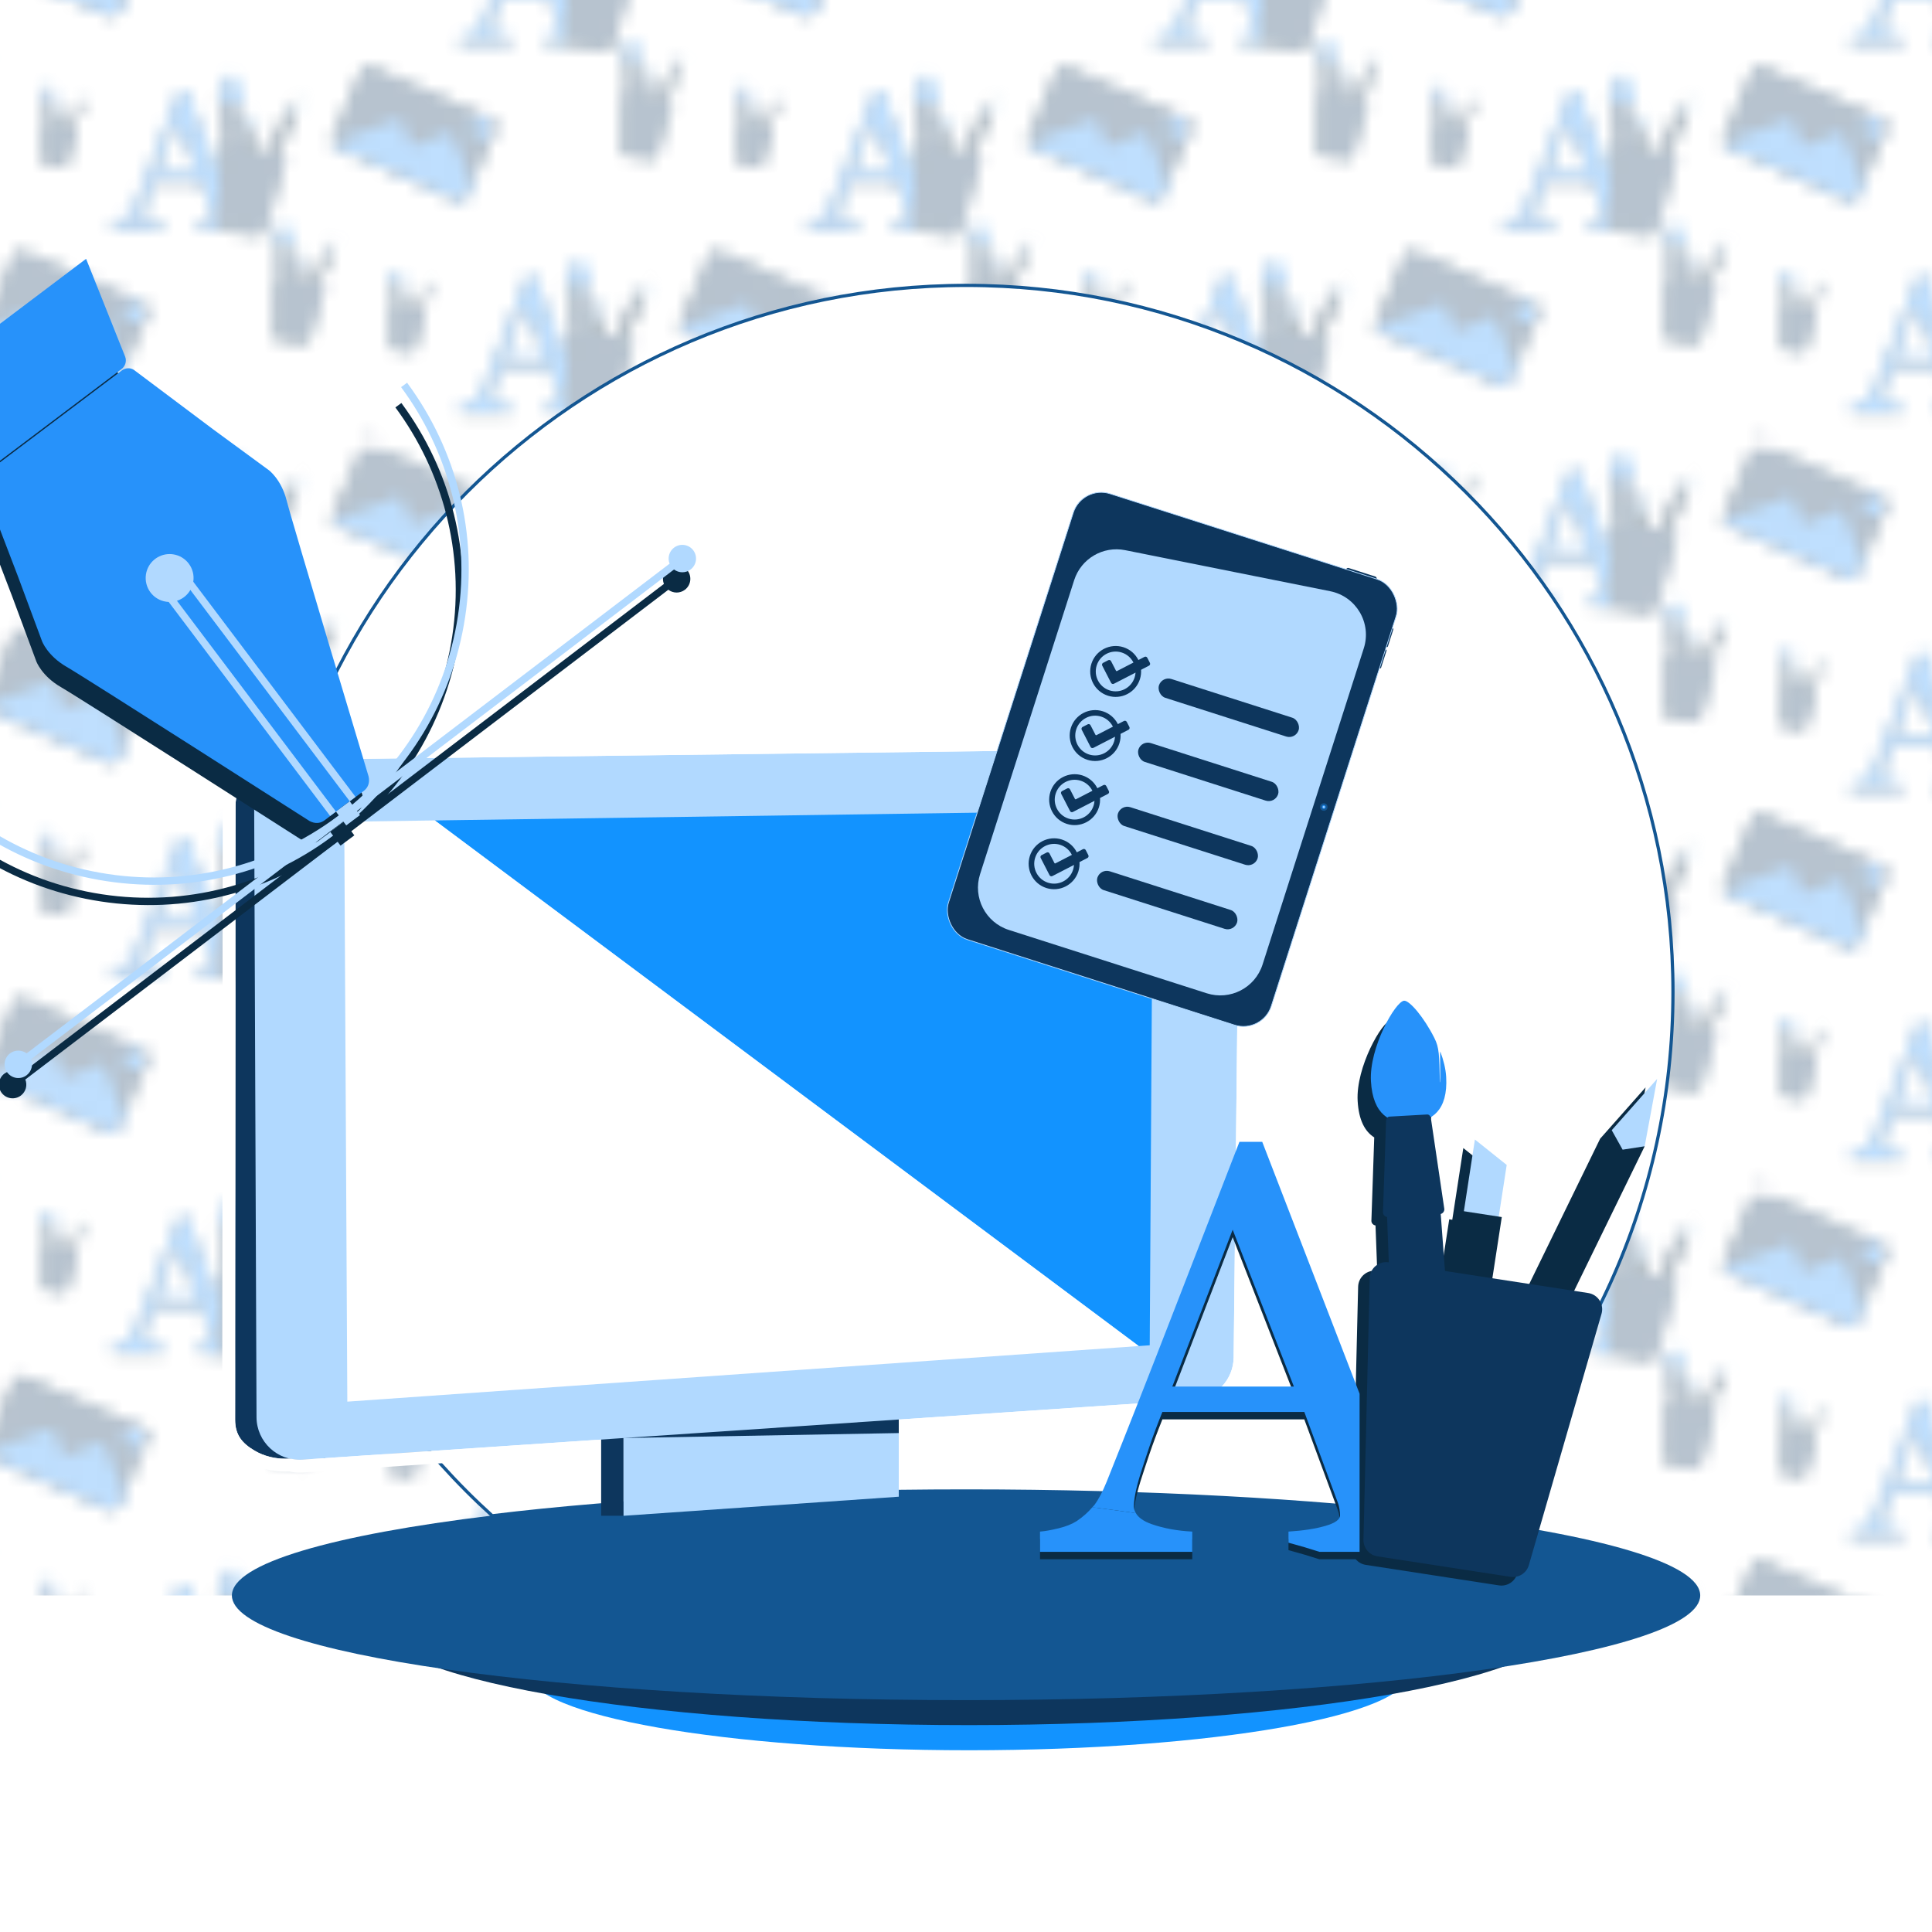 <?xml version="1.0" encoding="UTF-8"?>
<svg xmlns="http://www.w3.org/2000/svg" xmlns:xlink="http://www.w3.org/1999/xlink" version="1.1" viewBox="0 0 150 149.998">
  <defs>
    <style>
      .cls-1 {
        fill: none;
      }

      .cls-2 {
        stroke: #b1d9ff;
        stroke-width: .059px;
      }

      .cls-2, .cls-3 {
        fill: #0d365d;
      }

      .cls-2, .cls-4 {
        stroke-miterlimit: 10;
      }

      .cls-5 {
        fill: #2792fa;
      }

      .cls-6 {
        fill: url(#Pattern);
        opacity: .3;
      }

      .cls-7 {
        fill: #b1d9ff;
      }

      .cls-8 {
        fill: #0a2b44;
      }

      .cls-9 {
        clip-path: url(#clippath-1);
      }

      .cls-10 {
        clip-path: url(#clippath-3);
      }

      .cls-11 {
        clip-path: url(#clippath-4);
      }

      .cls-12 {
        clip-path: url(#clippath-2);
      }

      .cls-13 {
        fill: #0d365d;
      }

      .cls-14 {
        fill: #135692;
      }

      .cls-15 {
        fill: #135692;
      }

      .cls-16, .cls-4 {
        fill: #fff;
      }

      .cls-17 {
        fill: #1293ff;
      }

      .cls-18 {
        fill: #b1d9ff;
      }

      .cls-4 {
        stroke: #135692;
        stroke-width: .25px;
      }

      .cls-19 {
        fill: #2792fa;
      }

      .cls-20 {
        clip-path: url(#clippath);
      }
    </style>
    <clipPath id="clippath">
      <path class="cls-1" d="M38.901,62.38l2.3-5.299c.114-.263.419-.383.682-.269l9.427,4.092c.263.114.383.419.269.682l-2.3,5.299c-.114.262-.419.383-.682.269l-9.427-4.092c-.263-.114-.383-.419-.269-.682Z"/>
    </clipPath>
    <clipPath id="clippath-1">
      <path class="cls-1" d="M38.901,33.718l2.3-5.299c.114-.263.419-.383.682-.269l9.427,4.092c.263.114.383.419.269.682l-2.3,5.299c-.114.262-.419.383-.682.269l-9.427-4.092c-.263-.114-.383-.419-.269-.682Z"/>
    </clipPath>
    <clipPath id="clippath-2">
      <path class="cls-1" d="M11.901,48.049l2.3-5.299c.114-.263.419-.383.682-.269l9.427,4.092c.263.114.383.419.269.682l-2.3,5.299c-.114.262-.419.383-.682.269l-9.427-4.092c-.263-.114-.383-.419-.269-.682Z"/>
    </clipPath>
    <clipPath id="clippath-3">
      <path class="cls-1" d="M38.901,5.055L41.201-.244c.114-.263.419-.383.682-.269l9.427,4.092c.263.114.383.419.269.682l-2.3,5.299c-.114.262-.419.383-.682.269l-9.427-4.092c-.263-.114-.383-.419-.269-.682Z"/>
    </clipPath>
    <clipPath id="clippath-4">
      <path class="cls-1" d="M11.901,19.386l2.3-5.299c.114-.263.419-.383.682-.269l9.427,4.092c.263.114.383.419.269.682l-2.3,5.299c-.114.262-.419.383-.682.269l-9.427-4.092c-.263-.114-.383-.419-.269-.682Z"/>
    </clipPath>
    <pattern id="Pattern" x="0" y="0" width="54" height="57.325" patternTransform="translate(-175 324.999)" patternUnits="userSpaceOnUse" viewBox="0 0 54 57.325">
      <g>
        <rect class="cls-1" width="54" height="57.325"/>
        <g>
          <path class="cls-8" d="M38.708,62.472l2.284-5.261c.118-.273.436-.398.709-.28l9.389,4.076c.273.118.398.436.28.709l-2.284,5.261c-.118.273-.436.398-.709.28l-9.389-4.076c-.273-.118-.398-.436-.28-.709Z"/>
          <g class="cls-20">
            <polygon class="cls-13" points="38.694 62.855 41.407 56.606 51.785 61.111 49.072 67.36 38.694 62.855"/>
          </g>
        </g>
        <g>
          <path class="cls-8" d="M11.955,55.996l-.737.833-1.227,2.514-.711-.109.153-.994-.049-.008.129-.839-.516-.412-.179,1.165-.049-.008-.153.994-.104-.016c-.021-.294-.046-.627-.069-.927.035-.01.061-.041.058-.079l-.199-1.347c.137-.11.219-.3.202-.616-.007-.132-.043-.272-.094-.409-.013-.035.007.529-.008.495-.011-.444-.009-.56-.091-.72-.17-.338-.403-.609-.49-.604-.14.008-.57.76-.539,1.307.018.317.121.499.269.592l-.046,1.358c.002.038.031.067.067.072.009.237.018.495.028.737l-.002-0c-.159-.025-.304.097-.308.258l-.102,4.245c-.003.134.094.25.227.271l2.161.333c.133.02.26-.061.297-.19l1.18-4.079c.045-.155-.057-.314-.216-.338l-.229-.035,1.146-2.348.203-1.094Z"/>
          <g>
            <g>
              <path class="cls-3" d="M8.84,62.128l-.833.047s-.151-1.921-.183-2.483-.097-2.488-.097-2.488l.833-.047s.151,1.921.183,2.483.097,2.488.097,2.488Z"/>
              <path class="cls-5" d="M8.718,55.826c.031.547-.234.724-.571.743s-.62-.127-.651-.674.399-1.299.539-1.307c.087-.005.32.266.49.604.082.16.079.276.091.72.015.034-.005-.53.008-.495.051.137.087.278.094.409Z"/>
              <path class="cls-3" d="M8.613,58.054l-.838.047c-.044.002-.081-.031-.084-.075l.05-1.474c-.002-.044.021-.081.054-.082l.614-.035c.032-.002.06.032.062.076l.216,1.459c.002.044-.031.081-.075.084Z"/>
            </g>
            <polygon class="cls-7" points="8.971 58.226 9.184 56.842 9.7 57.254 9.513 58.473 8.971 58.226"/>
            <g>
              <polygon class="cls-8" points="9.478 61.999 8.943 61.738 11.405 56.691 11.94 56.952 9.478 61.999"/>
              <polygon class="cls-7" points="11.405 56.691 12.143 55.858 11.94 56.952 11.582 57.007 11.405 56.691"/>
            </g>
          </g>
        </g>
        <g>
          <g>
            <path class="cls-8" d="M46.505,44.818l-.504.569-.838,1.718-.486-.075.105-.679-.034-.005.088-.574-.353-.282-.123.796-.034-.005-.105.679-.071-.011c-.015-.201-.032-.428-.047-.634.024-.007.041-.028.04-.054l-.136-.921c.093-.075.15-.205.138-.421-.005-.09-.029-.186-.064-.28-.009-.024.005.362-.005.339-.008-.303-.006-.383-.062-.492-.116-.231-.275-.416-.335-.413-.096.005-.39.519-.368.893.012.217.082.341.184.405l-.032.928c.001.026.021.045.046.049.006.162.012.338.019.504l-.001-0c-.109-.017-.208.066-.21.176l-.069,2.902c-.002.092.064.171.155.185l1.477.227c.091.014.178-.042.203-.13l.806-2.788c.031-.106-.039-.215-.148-.231l-.156-.024.783-1.605.138-.748Z"/>
            <g>
              <g>
                <path class="cls-3" d="M44.376,49.009l-.569.032s-.104-1.313-.125-1.697-.066-1.7-.066-1.7l.569-.032s.104,1.313.125,1.697.066,1.7.066,1.7Z"/>
                <path class="cls-5" d="M44.292,44.702c.021.374-.16.495-.39.508s-.424-.087-.445-.461.273-.888.368-.893c.06-.003.219.182.335.413.056.109.054.189.062.492.01.023-.003-.362.005-.339.035.094.059.19.064.28Z"/>
                <path class="cls-3" d="M44.221,46.225l-.573.032c-.03.002-.055-.021-.057-.051l.034-1.007c-.002-.03.015-.055.037-.056l.42-.024c.022-.001.041.022.043.052l.147.997c.002.03-.021.055-.051.057Z"/>
              </g>
              <g>
                <polygon class="cls-7" points="44.465 46.342 44.611 45.396 44.964 45.678 44.836 46.511 44.465 46.342"/>
                <polygon class="cls-8" points="44.51 48.855 44.055 48.785 44.455 46.187 44.909 46.257 44.51 48.855"/>
              </g>
              <g>
                <polygon class="cls-8" points="44.812 48.921 44.446 48.743 46.129 45.293 46.495 45.471 44.812 48.921"/>
                <polygon class="cls-7" points="46.129 45.293 46.633 44.724 46.495 45.471 46.25 45.509 46.129 45.293"/>
              </g>
              <path class="cls-3" d="M45.006,50.249l-1.477-.227c-.091-.014-.157-.093-.155-.185l.069-2.902c.003-.11.101-.193.21-.176l2.214.341c.109.017.178.125.148.231l-.806,2.788c-.026.088-.113.144-.203.13Z"/>
            </g>
          </g>
          <g>
            <path class="cls-8" d="M38.708,33.809l2.284-5.261c.118-.273.436-.398.709-.28l9.389,4.076c.273.118.398.436.28.709l-2.284,5.261c-.118.273-.436.398-.709.28l-9.389-4.076c-.273-.118-.398-.436-.28-.709Z"/>
            <g class="cls-9">
              <g>
                <polygon class="cls-13" points="38.694 34.193 41.407 27.943 51.785 32.448 49.072 38.698 38.694 34.193"/>
                <path class="cls-19" d="M38.422,34.295l5.668-2.148.888,2.25,3.028-1.195,1.911,4.842-1.123,1.788-6.454-2.802s-2.354-.848-2.456-.972-1.461-1.763-1.461-1.763Z"/>
                <circle class="cls-19" cx="50.365" cy="32.943" r=".793"/>
              </g>
            </g>
          </g>
          <g>
            <path class="cls-8" d="M49.677,54.418c-.124.079-.282.142-.474.189-.193.047-.353.075-.482.085v.526h3.961v-.526c-.391-.02-.741-.084-1.053-.193-.213-.075-.348-.172-.415-.288-.365-.053-.743-.104-1.132-.153-.104.124-.235.244-.405.359Z"/>
            <g>
              <g>
                <path class="cls-8" d="M51.162,54.04c0-.084.012-.193.037-.326.025-.133.069-.306.134-.519.069-.217.147-.455.234-.712.087-.257.199-.558.338-.904h3.692l.871,2.357c.02.049.034.106.044.17.01.064.015.119.015.163,0,.109-.127.2-.382.274-.255.074-.574.124-.96.148v.289c.289.077.557.156.803.237h1.046v-4.113l-2.533-6.554h-.593c-.499,1.285-1.067,2.75-1.705,4.396-.637,1.646-1.221,3.128-1.749,4.448-.104.257-.21.459-.319.604-.015.02-.038.039-.055.059.389.049.767.1,1.132.153-.031-.053-.052-.109-.052-.172ZM53.733,46.838l1.593,4.082h-3.164l1.57-4.082Z"/>
                <path class="cls-5" d="M51.162,53.846c0-.084.012-.193.037-.326.025-.133.069-.306.134-.519.069-.217.147-.455.234-.712.087-.257.199-.558.338-.904h3.692l.871,2.357c.02.049.034.106.044.17.01.064.015.119.015.163,0,.109-.127.2-.382.274-.255.074-.574.124-.96.148v.289c.289.077.557.156.803.237h1.046v-4.113l-2.533-6.554h-.593c-.499,1.285-1.067,2.75-1.705,4.396-.637,1.646-1.221,3.128-1.749,4.448-.104.257-.21.459-.319.604-.015.02-.038.039-.055.059.389.049.767.1,1.132.153-.031-.053-.052-.109-.052-.172ZM53.733,46.644l1.593,4.082h-3.164l1.57-4.082Z"/>
              </g>
              <path class="cls-5" d="M49.677,54.224c-.124.079-.282.142-.474.189-.193.047-.353.075-.482.085v.526h3.961v-.526c-.391-.02-.741-.084-1.053-.193-.213-.075-.348-.172-.415-.288-.365-.053-.743-.104-1.132-.153-.104.124-.235.244-.405.359Z"/>
            </g>
          </g>
        </g>
        <g>
          <g>
            <path class="cls-8" d="M38.955,41.665l-.737.833-1.227,2.514-.711-.109.153-.994-.049-.008.129-.839-.516-.412-.179,1.165-.049-.008-.153.994-.104-.016c-.021-.294-.046-.627-.069-.927.035-.01.061-.041.058-.079l-.199-1.347c.137-.11.219-.3.202-.616-.007-.132-.043-.272-.094-.409-.013-.035.007.529-.008.495-.011-.444-.009-.56-.091-.72-.17-.338-.403-.609-.49-.604-.14.008-.57.76-.539,1.307.018.317.121.499.269.592l-.046,1.358c.002.038.031.067.067.072.009.237.018.495.028.737l-.002-0c-.159-.025-.304.097-.308.258l-.102,4.245c-.003.134.094.25.227.271l2.161.333c.133.02.26-.061.297-.19l1.18-4.079c.045-.155-.057-.314-.216-.338l-.229-.035,1.146-2.348.203-1.094Z"/>
            <g>
              <g>
                <path class="cls-3" d="M35.84,47.797l-.833.047s-.151-1.921-.183-2.483-.097-2.488-.097-2.488l.833-.047s.151,1.921.183,2.483.097,2.488.097,2.488Z"/>
                <path class="cls-5" d="M35.718,41.495c.031.547-.234.724-.571.743s-.62-.127-.651-.674.399-1.299.539-1.307c.087-.005.32.266.49.604.082.16.079.276.091.72.015.034-.005-.53.008-.495.051.137.087.278.094.409Z"/>
                <path class="cls-3" d="M35.613,43.723l-.838.047c-.044.002-.081-.031-.084-.075l.05-1.474c-.002-.044.021-.081.054-.082l.614-.035c.032-.002.06.032.062.076l.216,1.459c.002.044-.031.081-.075.084Z"/>
              </g>
              <g>
                <polygon class="cls-7" points="35.971 43.895 36.184 42.511 36.7 42.923 36.513 44.142 35.971 43.895"/>
                <polygon class="cls-8" points="36.036 47.571 35.37 47.469 35.955 43.668 36.621 43.77 36.036 47.571"/>
              </g>
              <g>
                <polygon class="cls-8" points="36.478 47.667 35.943 47.406 38.405 42.36 38.94 42.621 36.478 47.667"/>
                <polygon class="cls-7" points="38.405 42.36 39.143 41.527 38.94 42.621 38.582 42.676 38.405 42.36"/>
              </g>
              <path class="cls-3" d="M36.762,49.611l-2.161-.333c-.133-.02-.23-.136-.227-.271l.102-4.245c.004-.161.148-.282.308-.258l3.239.499c.159.025.261.184.216.338l-1.18,4.079c-.037.129-.165.21-.297.19Z"/>
            </g>
          </g>
          <g>
            <path class="cls-8" d="M11.708,48.14l2.284-5.261c.118-.273.436-.398.709-.28l9.389,4.076c.273.118.398.436.28.709l-2.284,5.261c-.118.273-.436.398-.709.28l-9.389-4.076c-.273-.118-.398-.436-.28-.709Z"/>
            <g class="cls-12">
              <g>
                <polygon class="cls-13" points="11.694 48.524 14.407 42.275 24.785 46.78 22.072 53.029 11.694 48.524"/>
                <path class="cls-19" d="M11.422,48.626l5.668-2.148.888,2.25,3.028-1.195,1.911,4.842-1.123,1.788-6.454-2.802s-2.354-.848-2.456-.972-1.461-1.763-1.461-1.763Z"/>
                <circle class="cls-19" cx="23.365" cy="47.274" r=".793"/>
              </g>
            </g>
          </g>
        </g>
        <g>
          <g>
            <path class="cls-8" d="M9.164,44.878l-.987,1.114-1.641,3.363-.952-.146.205-1.33-.066-.01.173-1.123-.691-.552-.24,1.558-.066-.01-.205,1.33-.14-.021c-.028-.393-.062-.839-.093-1.24.047-.013.081-.055.078-.106l-.266-1.802c.183-.147.294-.401.27-.824-.01-.176-.057-.364-.126-.548-.017-.046.009.708-.011.663-.015-.594-.012-.749-.121-.963-.227-.452-.539-.814-.656-.808-.187.011-.763,1.017-.721,1.749.024.424.161.667.36.793l-.062,1.817c.003.051.041.089.09.097.012.317.024.662.037.987l-.003-0c-.213-.033-.407.129-.412.345l-.136,5.68c-.004.18.125.335.303.362l2.892.445c.178.027.348-.081.398-.254l1.579-5.458c.06-.207-.076-.42-.289-.453l-.306-.047,1.533-3.141.271-1.463Z"/>
            <g>
              <g>
                <path class="cls-3" d="M4.996,53.082l-1.115.063s-.203-2.57-.245-3.322-.13-3.328-.13-3.328l1.115-.063s.203,2.57.245,3.322.13,3.328.13,3.328Z"/>
                <path class="cls-5" d="M4.833,44.65c.041.732-.313.969-.764.994s-.83-.17-.871-.902.534-1.738.721-1.749c.117-.007.428.356.656.808.109.214.106.369.121.963.02.046-.007-.709.011-.663.069.184.116.372.126.548Z"/>
                <path class="cls-3" d="M4.692,47.631l-1.121.063c-.058.003-.108-.041-.112-.1l.067-1.972c-.003-.058.029-.108.072-.11l.822-.046c.043-.002.08.043.084.101l.288,1.952c.003.058-.041.108-.1.112Z"/>
              </g>
              <g>
                <polygon class="cls-7" points="5.172 47.861 5.457 46.01 6.147 46.562 5.896 48.192 5.172 47.861"/>
                <polygon class="cls-8" points="5.258 52.781 4.368 52.644 5.151 47.558 6.041 47.695 5.258 52.781"/>
              </g>
              <g>
                <polygon class="cls-8" points="5.849 52.909 5.134 52.56 8.429 45.807 9.144 46.156 5.849 52.909"/>
                <polygon class="cls-7" points="8.429 45.807 9.416 44.693 9.144 46.156 8.666 46.23 8.429 45.807"/>
              </g>
              <path class="cls-3" d="M6.23,55.51l-2.892-.445c-.178-.027-.307-.182-.303-.362l.136-5.68c.005-.216.199-.378.412-.345l4.334.667c.213.033.349.246.289.453l-1.579,5.458c-.05.173-.22.281-.398.254Z"/>
            </g>
          </g>
          <g>
            <path class="cls-8" d="M11.955,27.334l-.737.833-1.227,2.514-.711-.109.153-.994-.049-.008.129-.839-.516-.412-.179,1.165-.049-.008-.153.994-.104-.016c-.021-.294-.046-.627-.069-.927.035-.01.061-.041.058-.079l-.199-1.347c.137-.11.219-.3.202-.616-.007-.132-.043-.272-.094-.409-.013-.035.007.529-.008.495-.011-.444-.009-.56-.091-.72-.17-.338-.403-.609-.49-.604-.14.008-.57.76-.539,1.307.018.317.121.499.269.592l-.046,1.358c.002.038.031.067.067.072.009.237.018.495.028.737l-.002-0c-.159-.025-.304.097-.308.258l-.102,4.245c-.003.134.094.25.227.271l2.161.333c.133.02.26-.061.297-.19l1.18-4.079c.045-.155-.057-.314-.216-.338l-.229-.035,1.146-2.348.203-1.094Z"/>
            <g>
              <g>
                <path class="cls-3" d="M8.84,33.465l-.833.047s-.151-1.921-.183-2.483-.097-2.488-.097-2.488l.833-.047s.151,1.921.183,2.483.097,2.488.097,2.488Z"/>
                <path class="cls-5" d="M8.718,27.164c.031.547-.234.724-.571.743s-.62-.127-.651-.674.399-1.299.539-1.307c.087-.005.32.266.49.604.082.16.079.276.091.72.015.034-.005-.53.008-.495.051.137.087.278.094.409Z"/>
                <path class="cls-3" d="M8.613,29.391l-.838.047c-.044.002-.081-.031-.084-.075l.05-1.474c-.002-.044.021-.081.054-.082l.614-.035c.032-.002.06.032.062.076l.216,1.459c.002.044-.031.081-.075.084Z"/>
              </g>
              <g>
                <polygon class="cls-7" points="8.971 29.563 9.184 28.18 9.7 28.592 9.513 29.811 8.971 29.563"/>
                <polygon class="cls-8" points="9.036 33.24 8.37 33.138 8.955 29.337 9.621 29.439 9.036 33.24"/>
              </g>
              <g>
                <polygon class="cls-8" points="9.478 33.336 8.943 33.075 11.405 28.028 11.94 28.289 9.478 33.336"/>
                <polygon class="cls-7" points="11.405 28.028 12.143 27.196 11.94 28.289 11.582 28.344 11.405 28.028"/>
              </g>
              <path class="cls-3" d="M9.762,35.28l-2.161-.333c-.133-.02-.23-.136-.227-.271l.102-4.245c.004-.161.148-.282.308-.258l3.239.499c.159.025.261.184.216.338l-1.18,4.079c-.037.129-.165.21-.297.19Z"/>
            </g>
          </g>
          <g>
            <path class="cls-8" d="M-2.838,54.04c0-.084.012-.193.037-.326.025-.133.069-.306.134-.519.069-.217.147-.455.234-.712.087-.257.199-.558.338-.904H1.597l.871,2.357c.02.049.034.106.044.17.01.064.015.119.015.163,0,.109-.127.2-.382.274-.255.074-.574.124-.96.148v.289c.289.077.557.156.803.237h1.046v-4.113l-2.533-6.554H-.091c-.499,1.285-1.067,2.75-1.705,4.396-.637,1.646-1.221,3.128-1.749,4.448-.104.257-.21.459-.319.604-.015.02-.038.039-.055.059.389.049.767.1,1.132.153-.031-.053-.052-.109-.052-.172ZM-.267,46.838l1.593,4.082H-1.838l1.57-4.082Z"/>
            <path class="cls-5" d="M-2.838,53.846c0-.084.012-.193.037-.326.025-.133.069-.306.134-.519.069-.217.147-.455.234-.712.087-.257.199-.558.338-.904H1.597l.871,2.357c.02.049.034.106.044.17.01.064.015.119.015.163,0,.109-.127.2-.382.274-.255.074-.574.124-.96.148v.289c.289.077.557.156.803.237h1.046v-4.113l-2.533-6.554H-.091c-.499,1.285-1.067,2.75-1.705,4.396-.637,1.646-1.221,3.128-1.749,4.448-.104.257-.21.459-.319.604-.015.02-.038.039-.055.059.389.049.767.1,1.132.153-.031-.053-.052-.109-.052-.172ZM-.267,46.644l1.593,4.082H-1.838l1.57-4.082Z"/>
          </g>
        </g>
        <g>
          <g>
            <path class="cls-8" d="M46.505,16.156l-.504.569-.838,1.718-.486-.075.105-.679-.034-.005.088-.574-.353-.282-.123.796-.034-.005-.105.679-.071-.011c-.015-.201-.032-.428-.047-.634.024-.007.041-.028.04-.054l-.136-.921c.093-.075.15-.205.138-.421-.005-.09-.029-.186-.064-.28-.009-.024.005.362-.005.339-.008-.303-.006-.383-.062-.492-.116-.231-.275-.416-.335-.413-.096.005-.39.519-.368.893.012.217.082.341.184.405l-.032.928c.001.026.021.045.046.049.006.162.012.338.019.504l-.001-0c-.109-.017-.208.066-.21.176l-.069,2.902c-.002.092.064.171.155.185l1.477.227c.091.014.178-.042.203-.13l.806-2.788c.031-.106-.039-.215-.148-.231l-.156-.024.783-1.605.138-.748Z"/>
            <g>
              <g>
                <path class="cls-3" d="M44.376,20.347l-.569.032s-.104-1.313-.125-1.697-.066-1.7-.066-1.7l.569-.032s.104,1.313.125,1.697.066,1.7.066,1.7Z"/>
                <path class="cls-5" d="M44.292,16.04c.021.374-.16.495-.39.508s-.424-.087-.445-.461.273-.888.368-.893c.06-.003.219.182.335.413.056.109.054.189.062.492.01.023-.003-.362.005-.339.035.094.059.19.064.28Z"/>
                <path class="cls-3" d="M44.221,17.562l-.573.032c-.03.002-.055-.021-.057-.051l.034-1.007c-.002-.03.015-.055.037-.056l.42-.024c.022-.001.041.022.043.052l.147.997c.002.03-.021.055-.051.057Z"/>
              </g>
              <g>
                <polygon class="cls-7" points="44.465 17.68 44.611 16.734 44.964 17.016 44.836 17.849 44.465 17.68"/>
                <polygon class="cls-8" points="44.51 20.193 44.055 20.123 44.455 17.525 44.909 17.595 44.51 20.193"/>
              </g>
              <g>
                <polygon class="cls-8" points="44.812 20.258 44.446 20.08 46.129 16.631 46.495 16.809 44.812 20.258"/>
                <polygon class="cls-7" points="46.129 16.631 46.633 16.062 46.495 16.809 46.25 16.847 46.129 16.631"/>
              </g>
              <path class="cls-3" d="M45.006,21.587l-1.477-.227c-.091-.014-.157-.093-.155-.185l.069-2.902c.003-.11.101-.193.21-.176l2.214.341c.109.017.178.125.148.231l-.806,2.788c-.026.088-.113.144-.203.13Z"/>
            </g>
          </g>
          <g>
            <path class="cls-8" d="M38.708,5.147L40.992-.114c.118-.273.436-.398.709-.28l9.389,4.076c.273.118.398.436.28.709l-2.284,5.261c-.118.273-.436.398-.709.28l-9.389-4.076c-.273-.118-.398-.436-.28-.709Z"/>
            <g class="cls-10">
              <g>
                <polygon class="cls-13" points="38.694 5.531 41.407 -.719 51.785 3.786 49.072 10.035 38.694 5.531"/>
                <path class="cls-19" d="M38.422,5.632l5.668-2.148.888,2.25,3.028-1.195,1.911,4.842-1.123,1.788-6.454-2.802s-2.354-.848-2.456-.972-1.461-1.763-1.461-1.763Z"/>
                <circle class="cls-19" cx="50.365" cy="4.281" r=".793"/>
              </g>
            </g>
          </g>
          <g>
            <path class="cls-8" d="M49.677,25.756c-.124.079-.282.142-.474.189-.193.047-.353.075-.482.085v.526h3.961v-.526c-.391-.02-.741-.084-1.053-.193-.213-.075-.348-.172-.415-.288-.365-.053-.743-.104-1.132-.153-.104.124-.235.244-.405.359Z"/>
            <g>
              <g>
                <path class="cls-8" d="M51.162,25.378c0-.084.012-.193.037-.326.025-.133.069-.306.134-.519.069-.217.147-.455.234-.712.087-.257.199-.558.338-.904h3.692l.871,2.357c.02.049.034.106.044.17.01.064.015.119.015.163,0,.109-.127.2-.382.274-.255.074-.574.124-.96.148v.289c.289.077.557.156.803.237h1.046v-4.113l-2.533-6.554h-.593c-.499,1.285-1.067,2.75-1.705,4.396-.637,1.646-1.221,3.128-1.749,4.448-.104.257-.21.459-.319.604-.015.02-.038.039-.055.059.389.049.767.1,1.132.153-.031-.053-.052-.109-.052-.172ZM53.733,18.175l1.593,4.082h-3.164l1.57-4.082Z"/>
                <path class="cls-5" d="M51.162,25.184c0-.084.012-.193.037-.326.025-.133.069-.306.134-.519.069-.217.147-.455.234-.712.087-.257.199-.558.338-.904h3.692l.871,2.357c.02.049.034.106.044.17.01.064.015.119.015.163,0,.109-.127.2-.382.274-.255.074-.574.124-.96.148v.289c.289.077.557.156.803.237h1.046v-4.113l-2.533-6.554h-.593c-.499,1.285-1.067,2.75-1.705,4.396-.637,1.646-1.221,3.128-1.749,4.448-.104.257-.21.459-.319.604-.015.02-.038.039-.055.059.389.049.767.1,1.132.153-.031-.053-.052-.109-.052-.172ZM53.733,17.981l1.593,4.082h-3.164l1.57-4.082Z"/>
              </g>
              <path class="cls-5" d="M49.677,25.562c-.124.079-.282.142-.474.189-.193.047-.353.075-.482.085v.526h3.961v-.526c-.391-.02-.741-.084-1.053-.193-.213-.075-.348-.172-.415-.288-.365-.053-.743-.104-1.132-.153-.104.124-.235.244-.405.359Z"/>
            </g>
          </g>
        </g>
        <g>
          <g>
            <path class="cls-8" d="M36.164,30.547l-.987,1.114-1.641,3.363-.952-.146.205-1.33-.066-.01.173-1.123-.691-.552-.24,1.558-.066-.01-.205,1.33-.14-.021c-.028-.393-.062-.839-.093-1.24.047-.013.081-.055.078-.106l-.266-1.802c.183-.147.294-.401.27-.824-.01-.176-.057-.364-.126-.548-.017-.046.009.708-.011.663-.015-.594-.012-.749-.121-.963-.227-.452-.539-.814-.656-.808-.187.011-.763,1.017-.721,1.749.024.424.161.667.36.793l-.062,1.817c.003.051.041.089.09.097.012.317.024.662.037.987l-.003-0c-.213-.033-.407.129-.412.345l-.136,5.68c-.004.18.125.335.303.362l2.892.445c.178.027.348-.081.398-.254l1.579-5.458c.06-.207-.076-.42-.289-.453l-.306-.047,1.533-3.141.271-1.463Z"/>
            <g>
              <g>
                <path class="cls-3" d="M31.996,38.751l-1.115.063s-.203-2.57-.245-3.322-.13-3.328-.13-3.328l1.115-.063s.203,2.57.245,3.322.13,3.328.13,3.328Z"/>
                <path class="cls-5" d="M31.833,30.319c.041.732-.313.969-.764.994s-.83-.17-.871-.902.534-1.738.721-1.749c.117-.007.428.356.656.808.109.214.106.369.121.963.02.046-.007-.709.011-.663.069.184.116.372.126.548Z"/>
                <path class="cls-3" d="M31.692,33.3l-1.121.063c-.058.003-.108-.041-.112-.1l.067-1.972c-.003-.058.029-.108.072-.11l.822-.046c.043-.002.08.043.084.101l.288,1.952c.003.058-.041.108-.1.112Z"/>
              </g>
              <g>
                <polygon class="cls-7" points="32.172 33.53 32.457 31.678 33.147 32.23 32.896 33.861 32.172 33.53"/>
                <polygon class="cls-8" points="32.258 38.449 31.368 38.312 32.151 33.226 33.041 33.363 32.258 38.449"/>
              </g>
              <g>
                <polygon class="cls-8" points="32.849 38.578 32.134 38.229 35.429 31.476 36.144 31.825 32.849 38.578"/>
                <polygon class="cls-7" points="35.429 31.476 36.416 30.362 36.144 31.825 35.666 31.899 35.429 31.476"/>
              </g>
              <path class="cls-3" d="M33.23,41.179l-2.892-.445c-.178-.027-.307-.182-.303-.362l.136-5.68c.005-.216.199-.378.412-.345l4.334.667c.213.033.349.246.289.453l-1.579,5.458c-.05.173-.22.281-.398.254Z"/>
            </g>
          </g>
          <g>
            <path class="cls-8" d="M19.505,30.487l-.504.569-.838,1.718-.486-.075.105-.679-.034-.005.088-.574-.353-.282-.123.796-.034-.005-.105.679-.071-.011c-.015-.201-.032-.428-.047-.634.024-.007.041-.028.04-.054l-.136-.921c.093-.075.15-.205.138-.421-.005-.09-.029-.186-.064-.28-.009-.024.005.362-.005.339-.008-.303-.006-.383-.062-.492-.116-.231-.275-.416-.335-.413-.096.005-.39.519-.368.893.012.217.082.341.184.405l-.032.928c.001.026.021.045.046.049.006.162.012.338.019.504l-.001-0c-.109-.017-.208.066-.21.176l-.069,2.902c-.002.092.064.171.155.185l1.477.227c.091.014.178-.042.203-.13l.806-2.788c.031-.106-.039-.215-.148-.231l-.156-.024.783-1.605.138-.748Z"/>
            <g>
              <g>
                <path class="cls-3" d="M17.376,34.678l-.569.032s-.104-1.313-.125-1.697-.066-1.7-.066-1.7l.569-.032s.104,1.313.125,1.697.066,1.7.066,1.7Z"/>
                <path class="cls-5" d="M17.292,30.371c.021.374-.16.495-.39.508s-.424-.087-.445-.461.273-.888.368-.893c.06-.003.219.182.335.413.056.109.054.189.062.492.01.023-.003-.362.005-.339.035.094.059.19.064.28Z"/>
                <path class="cls-3" d="M17.221,31.894l-.573.032c-.03.002-.055-.021-.057-.051l.034-1.007c-.002-.03.015-.055.037-.056l.42-.024c.022-.001.041.022.043.052l.147.997c.002.03-.021.055-.051.057Z"/>
              </g>
              <g>
                <polygon class="cls-7" points="17.465 32.011 17.611 31.065 17.964 31.347 17.836 32.18 17.465 32.011"/>
                <polygon class="cls-8" points="17.51 34.524 17.055 34.454 17.455 31.856 17.909 31.926 17.51 34.524"/>
              </g>
              <g>
                <polygon class="cls-8" points="17.812 34.59 17.446 34.411 19.129 30.962 19.495 31.14 17.812 34.59"/>
                <polygon class="cls-7" points="19.129 30.962 19.633 30.393 19.495 31.14 19.25 31.178 19.129 30.962"/>
              </g>
              <path class="cls-3" d="M18.006,35.918l-1.477-.227c-.091-.014-.157-.093-.155-.185l.069-2.902c.003-.11.101-.193.21-.176l2.214.341c.109.017.178.125.148.231l-.806,2.788c-.026.088-.113.144-.203.13Z"/>
            </g>
          </g>
          <g>
            <path class="cls-8" d="M38.955,13.003l-.737.833-1.227,2.514-.711-.109.153-.994-.049-.008.129-.839-.516-.412-.179,1.165-.049-.008-.153.994-.104-.016c-.021-.294-.046-.627-.069-.927.035-.01.061-.041.058-.079l-.199-1.347c.137-.11.219-.3.202-.616-.007-.132-.043-.272-.094-.409-.013-.035.007.529-.008.495-.011-.444-.009-.56-.091-.72-.17-.338-.403-.609-.49-.604-.14.008-.57.76-.539,1.307.018.317.121.499.269.592l-.046,1.358c.002.038.031.067.067.072.009.237.018.495.028.737l-.002-0c-.159-.025-.304.097-.308.258l-.102,4.245c-.003.134.094.25.227.271l2.161.333c.133.02.26-.061.297-.19l1.18-4.079c.045-.155-.057-.314-.216-.338l-.229-.035,1.146-2.348.203-1.094Z"/>
            <g>
              <g>
                <path class="cls-3" d="M35.84,19.134l-.833.047s-.151-1.921-.183-2.483-.097-2.488-.097-2.488l.833-.047s.151,1.921.183,2.483.097,2.488.097,2.488Z"/>
                <path class="cls-5" d="M35.718,12.832c.031.547-.234.724-.571.743s-.62-.127-.651-.674.399-1.299.539-1.307c.087-.005.32.266.49.604.082.16.079.276.091.72.015.034-.005-.53.008-.495.051.137.087.278.094.409Z"/>
                <path class="cls-3" d="M35.613,15.06l-.838.047c-.044.002-.081-.031-.084-.075l.05-1.474c-.002-.044.021-.081.054-.082l.614-.035c.032-.002.06.032.062.076l.216,1.459c.002.044-.031.081-.075.084Z"/>
              </g>
              <g>
                <polygon class="cls-7" points="35.971 15.232 36.184 13.848 36.7 14.261 36.513 15.479 35.971 15.232"/>
                <polygon class="cls-8" points="36.036 18.909 35.37 18.806 35.955 15.005 36.621 15.108 36.036 18.909"/>
              </g>
              <g>
                <polygon class="cls-8" points="36.478 19.005 35.943 18.744 38.405 13.697 38.94 13.958 36.478 19.005"/>
                <polygon class="cls-7" points="38.405 13.697 39.143 12.864 38.94 13.958 38.582 14.013 38.405 13.697"/>
              </g>
              <path class="cls-3" d="M36.762,20.949l-2.161-.333c-.133-.02-.23-.136-.227-.271l.102-4.245c.004-.161.148-.282.308-.258l3.239.499c.159.025.261.184.216.338l-1.18,4.079c-.037.129-.165.21-.297.19Z"/>
            </g>
          </g>
          <g>
            <path class="cls-8" d="M11.708,19.478l2.284-5.261c.118-.273.436-.398.709-.28l9.389,4.076c.273.118.398.436.28.709l-2.284,5.261c-.118.273-.436.398-.709.28l-9.389-4.076c-.273-.118-.398-.436-.28-.709Z"/>
            <g class="cls-11">
              <g>
                <polygon class="cls-13" points="11.694 19.862 14.407 13.612 24.785 18.117 22.072 24.367 11.694 19.862"/>
                <path class="cls-19" d="M11.422,19.964l5.668-2.148.888,2.25,3.028-1.195,1.911,4.842-1.123,1.788-6.454-2.802s-2.354-.848-2.456-.972-1.461-1.763-1.461-1.763Z"/>
                <circle class="cls-19" cx="23.365" cy="18.612" r=".793"/>
              </g>
            </g>
          </g>
          <g>
            <path class="cls-8" d="M22.677,40.087c-.124.079-.282.142-.474.189-.193.047-.353.075-.482.085v.526h3.961v-.526c-.391-.02-.741-.084-1.053-.193-.213-.075-.348-.172-.415-.288-.365-.053-.743-.104-1.132-.153-.104.124-.235.244-.405.359Z"/>
            <g>
              <g>
                <path class="cls-8" d="M24.162,39.709c0-.084.012-.193.037-.326.025-.133.069-.306.134-.519.069-.217.147-.455.234-.712.087-.257.199-.558.338-.904h3.692l.871,2.357c.02.049.034.106.044.17.01.064.015.119.015.163,0,.109-.127.2-.382.274-.255.074-.574.124-.96.148v.289c.289.077.557.156.803.237h1.046v-4.113l-2.533-6.554h-.593c-.499,1.285-1.067,2.75-1.705,4.396-.637,1.646-1.221,3.128-1.749,4.448-.104.257-.21.459-.319.604-.015.02-.038.039-.055.059.389.049.767.1,1.132.153-.031-.053-.052-.109-.052-.172ZM26.733,32.506l1.593,4.082h-3.164l1.57-4.082Z"/>
                <path class="cls-5" d="M24.162,39.515c0-.084.012-.193.037-.326.025-.133.069-.306.134-.519.069-.217.147-.455.234-.712.087-.257.199-.558.338-.904h3.692l.871,2.357c.02.049.034.106.044.17.01.064.015.119.015.163,0,.109-.127.2-.382.274-.255.074-.574.124-.96.148v.289c.289.077.557.156.803.237h1.046v-4.113l-2.533-6.554h-.593c-.499,1.285-1.067,2.75-1.705,4.396-.637,1.646-1.221,3.128-1.749,4.448-.104.257-.21.459-.319.604-.015.02-.038.039-.055.059.389.049.767.1,1.132.153-.031-.053-.052-.109-.052-.172ZM26.733,32.312l1.593,4.082h-3.164l1.57-4.082Z"/>
              </g>
              <path class="cls-5" d="M22.677,39.893c-.124.079-.282.142-.474.189-.193.047-.353.075-.482.085v.526h3.961v-.526c-.391-.02-.741-.084-1.053-.193-.213-.075-.348-.172-.415-.288-.365-.053-.743-.104-1.132-.153-.104.124-.235.244-.405.359Z"/>
            </g>
          </g>
        </g>
        <g>
          <g>
            <path class="cls-8" d="M9.164,16.215l-.987,1.114-1.641,3.363-.952-.146.205-1.33-.066-.01.173-1.123-.691-.552-.24,1.558-.066-.01-.205,1.33-.14-.021c-.028-.393-.062-.839-.093-1.24.047-.013.081-.055.078-.106l-.266-1.802c.183-.147.294-.401.27-.824-.01-.176-.057-.364-.126-.548-.017-.046.009.708-.011.663-.015-.594-.012-.749-.121-.963-.227-.452-.539-.814-.656-.808-.187.011-.763,1.017-.721,1.749.024.424.161.667.36.793l-.062,1.817c.003.051.041.089.09.097.012.317.024.662.037.987l-.003-0c-.213-.033-.407.129-.412.345l-.136,5.68c-.004.18.125.335.303.362l2.892.445c.178.027.348-.081.398-.254l1.579-5.458c.06-.207-.076-.42-.289-.453l-.306-.047,1.533-3.141.271-1.463Z"/>
            <g>
              <g>
                <path class="cls-3" d="M4.996,24.42l-1.115.063s-.203-2.57-.245-3.322-.13-3.328-.13-3.328l1.115-.063s.203,2.57.245,3.322.13,3.328.13,3.328Z"/>
                <path class="cls-5" d="M4.833,15.988c.041.732-.313.969-.764.994s-.83-.17-.871-.902.534-1.738.721-1.749c.117-.007.428.356.656.808.109.214.106.369.121.963.02.046-.007-.709.011-.663.069.184.116.372.126.548Z"/>
                <path class="cls-3" d="M4.692,18.969l-1.121.063c-.058.003-.108-.041-.112-.1l.067-1.972c-.003-.058.029-.108.072-.11l.822-.046c.043-.002.08.043.084.101l.288,1.952c.003.058-.041.108-.1.112Z"/>
              </g>
              <g>
                <polygon class="cls-7" points="5.172 19.199 5.457 17.347 6.147 17.899 5.896 19.53 5.172 19.199"/>
                <polygon class="cls-8" points="5.258 24.118 4.368 23.981 5.151 18.895 6.041 19.032 5.258 24.118"/>
              </g>
              <g>
                <polygon class="cls-8" points="5.849 24.247 5.134 23.898 8.429 17.145 9.144 17.494 5.849 24.247"/>
                <polygon class="cls-7" points="8.429 17.145 9.416 16.031 9.144 17.494 8.666 17.568 8.429 17.145"/>
              </g>
              <path class="cls-3" d="M6.23,26.848l-2.892-.445c-.178-.027-.307-.182-.303-.362l.136-5.68c.005-.216.199-.378.412-.345l4.334.667c.213.033.349.246.289.453l-1.579,5.458c-.05.173-.22.281-.398.254Z"/>
            </g>
          </g>
          <g>
            <path class="cls-8" d="M11.955-1.329l-.737.833-1.227,2.514-.711-.109.153-.994-.049-.008.129-.839-.516-.412-.179,1.165-.049-.008-.153.994-.104-.016c-.021-.294-.046-.627-.069-.927.035-.01.061-.041.058-.079l-.199-1.347c.137-.11.219-.3.202-.616-.007-.132-.043-.272-.094-.409-.013-.035.007.529-.008.495-.011-.444-.009-.56-.091-.72-.17-.338-.403-.609-.49-.604-.14.008-.57.76-.539,1.307.018.317.121.499.269.592l-.046,1.358c.002.038.031.067.067.072.009.237.018.495.028.737l-.002-0c-.159-.025-.304.097-.308.258l-.102,4.245c-.003.134.094.25.227.271l2.161.333c.133.02.26-.061.297-.19l1.18-4.079c.045-.155-.057-.314-.216-.338l-.229-.035L11.752-.235l.203-1.094Z"/>
            <g>
              <g>
                <path class="cls-3" d="M8.84,4.803l-.833.047s-.151-1.921-.183-2.483-.097-2.488-.097-2.488l.833-.047s.151,1.921.183,2.483.097,2.488.097,2.488Z"/>
                <path class="cls-3" d="M8.613.729l-.838.047c-.044.002-.081-.031-.084-.075l.05-1.474c-.002-.044.021-.081.054-.082l.614-.035c.032-.002.06.032.062.076l.216,1.459c.002.044-.031.081-.075.084Z"/>
              </g>
              <g>
                <polygon class="cls-7" points="8.971 .901 9.184 -.483 9.7 -.07 9.513 1.148 8.971 .901"/>
                <polygon class="cls-8" points="9.036 4.578 8.37 4.475 8.955 .674 9.621 .776 9.036 4.578"/>
              </g>
              <polygon class="cls-8" points="9.478 4.674 8.943 4.413 11.405 -.634 11.94 -.373 9.478 4.674"/>
              <path class="cls-3" d="M9.762,6.617l-2.161-.333c-.133-.02-.23-.136-.227-.271l.102-4.245c.004-.161.148-.282.308-.258l3.239.499c.159.025.261.184.216.338l-1.18,4.079c-.037.129-.165.21-.297.19Z"/>
            </g>
          </g>
          <g>
            <path class="cls-8" d="M-2.838,25.378c0-.084.012-.193.037-.326.025-.133.069-.306.134-.519.069-.217.147-.455.234-.712.087-.257.199-.558.338-.904H1.597l.871,2.357c.02.049.034.106.044.17.01.064.015.119.015.163,0,.109-.127.2-.382.274-.255.074-.574.124-.96.148v.289c.289.077.557.156.803.237h1.046v-4.113L.502,15.89H-.091c-.499,1.285-1.067,2.75-1.705,4.396-.637,1.646-1.221,3.128-1.749,4.448-.104.257-.21.459-.319.604-.015.02-.038.039-.055.059.389.049.767.1,1.132.153-.031-.053-.052-.109-.052-.172ZM-.267,18.175l1.593,4.082H-1.838l1.57-4.082Z"/>
            <path class="cls-5" d="M-2.838,25.184c0-.084.012-.193.037-.326.025-.133.069-.306.134-.519.069-.217.147-.455.234-.712.087-.257.199-.558.338-.904H1.597l.871,2.357c.02.049.034.106.044.17.01.064.015.119.015.163,0,.109-.127.2-.382.274-.255.074-.574.124-.96.148v.289c.289.077.557.156.803.237h1.046v-4.113L.502,15.696H-.091c-.499,1.285-1.067,2.75-1.705,4.396-.637,1.646-1.221,3.128-1.749,4.448-.104.257-.21.459-.319.604-.015.02-.038.039-.055.059.389.049.767.1,1.132.153-.031-.053-.052-.109-.052-.172ZM-.267,17.981l1.593,4.082H-1.838l1.57-4.082Z"/>
          </g>
        </g>
        <g>
          <g>
            <path class="cls-8" d="M36.164,1.884l-.987,1.114-1.641,3.363-.952-.146.205-1.33-.066-.01.173-1.123-.691-.552-.24,1.558-.066-.01-.205,1.33-.14-.021c-.028-.393-.062-.839-.093-1.24.047-.013.081-.055.078-.106l-.266-1.802c.183-.147.294-.401.27-.824-.01-.176-.057-.364-.126-.548-.017-.046.009.708-.011.663-.015-.594-.012-.749-.121-.963-.227-.452-.539-.814-.656-.808-.187.011-.763,1.017-.721,1.749.024.424.161.667.36.793l-.062,1.817c.003.051.041.089.09.097.012.317.024.662.037.987l-.003-0c-.213-.033-.407.129-.412.345l-.136,5.68c-.004.18.125.335.303.362l2.892.445c.178.027.348-.081.398-.254l1.579-5.458c.06-.207-.076-.42-.289-.453l-.306-.047,1.533-3.141.271-1.463Z"/>
            <g>
              <g>
                <path class="cls-3" d="M31.996,10.089l-1.115.063s-.203-2.57-.245-3.322-.13-3.328-.13-3.328l1.115-.063s.203,2.57.245,3.322.13,3.328.13,3.328Z"/>
                <path class="cls-5" d="M31.833,1.657c.041.732-.313.969-.764.994s-.83-.17-.871-.902S30.732.011,30.919 0c.117-.007.428.356.656.808.109.214.106.369.121.963.02.046-.007-.709.011-.663.069.184.116.372.126.548Z"/>
                <path class="cls-3" d="M31.692,4.637l-1.121.063c-.058.003-.108-.041-.112-.1l.067-1.972c-.003-.058.029-.108.072-.11l.822-.046c.043-.002.08.043.084.101l.288,1.952c.003.058-.041.108-.1.112Z"/>
              </g>
              <g>
                <polygon class="cls-7" points="32.172 4.868 32.457 3.016 33.147 3.568 32.896 5.198 32.172 4.868"/>
                <polygon class="cls-8" points="32.258 9.787 31.368 9.65 32.151 4.564 33.041 4.701 32.258 9.787"/>
              </g>
              <g>
                <polygon class="cls-8" points="32.849 9.916 32.134 9.567 35.429 2.814 36.144 3.163 32.849 9.916"/>
                <polygon class="cls-7" points="35.429 2.814 36.416 1.699 36.144 3.163 35.666 3.236 35.429 2.814"/>
              </g>
              <path class="cls-3" d="M33.23,12.516l-2.892-.445c-.178-.027-.307-.182-.303-.362l.136-5.68c.005-.216.199-.378.412-.345l4.334.667c.213.033.349.246.289.453l-1.579,5.458c-.05.173-.22.281-.398.254Z"/>
            </g>
          </g>
          <g>
            <path class="cls-8" d="M19.505,1.825l-.504.569-.838,1.718-.486-.075.105-.679-.034-.005.088-.574-.353-.282-.123.796-.034-.005-.105.679-.071-.011c-.015-.201-.032-.428-.047-.634.024-.007.041-.028.04-.054l-.136-.921c.093-.075.15-.205.138-.421-.005-.09-.029-.186-.064-.28-.009-.024.005.362-.005.339-.008-.303-.006-.383-.062-.492-.116-.231-.275-.416-.335-.413-.096.005-.39.519-.368.893.012.217.082.341.184.405l-.032.928c.001.026.021.045.046.049.006.162.012.338.019.504l-.001-0c-.109-.017-.208.066-.21.176l-.069,2.902c-.002.092.064.171.155.185l1.477.227c.091.014.178-.042.203-.13l.806-2.788c.031-.106-.039-.215-.148-.231l-.156-.024.783-1.605.138-.748Z"/>
            <g>
              <g>
                <path class="cls-3" d="M17.376,6.016l-.569.032s-.104-1.313-.125-1.697-.066-1.7-.066-1.7l.569-.032s.104,1.313.125,1.697.066,1.7.066,1.7Z"/>
                <path class="cls-5" d="M17.292,1.708c.021.374-.16.495-.39.508s-.424-.087-.445-.461.273-.888.368-.893c.06-.003.219.182.335.413.056.109.054.189.062.492.01.023-.003-.362.005-.339.035.094.059.19.064.28Z"/>
                <path class="cls-3" d="M17.221,3.231l-.573.032c-.03.002-.055-.021-.057-.051l.034-1.007c-.002-.03.015-.055.037-.056l.42-.024c.022-.001.041.022.043.052l.147.997c.002.03-.021.055-.051.057Z"/>
              </g>
              <g>
                <polygon class="cls-7" points="17.465 3.349 17.611 2.403 17.964 2.685 17.836 3.518 17.465 3.349"/>
                <polygon class="cls-8" points="17.51 5.861 17.055 5.792 17.455 3.194 17.909 3.264 17.51 5.861"/>
              </g>
              <g>
                <polygon class="cls-8" points="17.812 5.927 17.446 5.749 19.129 2.299 19.495 2.478 17.812 5.927"/>
                <polygon class="cls-7" points="19.129 2.299 19.633 1.73 19.495 2.478 19.25 2.515 19.129 2.299"/>
              </g>
              <path class="cls-3" d="M18.006,7.256l-1.477-.227c-.091-.014-.157-.093-.155-.185l.069-2.902c.003-.11.101-.193.21-.176l2.214.341c.109.017.178.125.148.231l-.806,2.788c-.026.088-.113.144-.203.13Z"/>
            </g>
          </g>
          <g>
            <path class="cls-8" d="M22.677,11.425c-.124.079-.282.142-.474.189-.193.047-.353.075-.482.085v.526h3.961v-.526c-.391-.02-.741-.084-1.053-.193-.213-.075-.348-.172-.415-.288-.365-.053-.743-.104-1.132-.153-.104.124-.235.244-.405.359Z"/>
            <g>
              <g>
                <path class="cls-8" d="M24.162,11.047c0-.084.012-.193.037-.326.025-.133.069-.306.134-.519.069-.217.147-.455.234-.712.087-.257.199-.558.338-.904h3.692l.871,2.357c.02.049.034.106.044.17.01.064.015.119.015.163,0,.109-.127.2-.382.274-.255.074-.574.124-.96.148v.289c.289.077.557.156.803.237h1.046v-4.113l-2.533-6.554h-.593c-.499,1.285-1.067,2.75-1.705,4.396-.637,1.646-1.221,3.128-1.749,4.448-.104.257-.21.459-.319.604-.015.02-.038.039-.055.059.389.049.767.1,1.132.153-.031-.053-.052-.109-.052-.172ZM26.733,3.844l1.593,4.082h-3.164l1.57-4.082Z"/>
                <path class="cls-5" d="M24.162,10.853c0-.084.012-.193.037-.326.025-.133.069-.306.134-.519.069-.217.147-.455.234-.712.087-.257.199-.558.338-.904h3.692l.871,2.357c.02.049.034.106.044.17.01.064.015.119.015.163,0,.109-.127.2-.382.274-.255.074-.574.124-.96.148v.289c.289.077.557.156.803.237h1.046v-4.113l-2.533-6.554h-.593c-.499,1.285-1.067,2.75-1.705,4.396-.637,1.646-1.221,3.128-1.749,4.448-.104.257-.21.459-.319.604-.015.02-.038.039-.055.059.389.049.767.1,1.132.153-.031-.053-.052-.109-.052-.172ZM26.733,3.65l1.593,4.082h-3.164l1.57-4.082Z"/>
              </g>
              <path class="cls-5" d="M22.677,11.231c-.124.079-.282.142-.474.189-.193.047-.353.075-.482.085v.526h3.961v-.526c-.391-.02-.741-.084-1.053-.193-.213-.075-.348-.172-.415-.288-.365-.053-.743-.104-1.132-.153-.104.124-.235.244-.405.359Z"/>
            </g>
          </g>
        </g>
      </g>
    </pattern>
  </defs>
  <!-- Generator: Adobe Illustrator 28.7.1, SVG Export Plug-In . SVG Version: 1.2.0 Build 142)  -->
  <g>
    <g id="ICON">
      <path class="cls-17" d="M97.31,125.294c-.345-.051-.697-.101-1.053-.15-.044-.006-.088-.012-.133-.018-.338-.046-.682-.091-1.029-.134-.064-.008-.128-.016-.192-.024-.341-.042-.686-.083-1.036-.124-.073-.008-.146-.016-.219-.025-.35-.039-.704-.078-1.063-.115-.066-.007-.134-.013-.201-.02-.372-.038-.746-.075-1.126-.111-.025-.002-.051-.005-.076-.007-1.208-.112-2.461-.212-3.75-.299-.088-.006-.174-.012-.262-.018-.304-.02-.612-.038-.92-.057-.199-.012-.397-.024-.598-.036-.275-.015-.554-.03-.832-.044-.239-.012-.477-.025-.718-.036-.261-.012-.525-.024-.789-.035-.264-.011-.528-.022-.794-.032-.254-.01-.509-.019-.764-.028-.282-.01-.566-.018-.85-.027-.246-.007-.493-.014-.741-.021-.305-.008-.613-.014-.921-.021-.232-.005-.464-.01-.697-.014-.353-.006-.709-.01-1.064-.014-.192-.002-.383-.005-.576-.007-.553-.005-1.108-.007-1.668-.007s-1.115.003-1.668.007c-.193.002-.384.005-.576.007-.356.004-.712.008-1.064.014-.234.004-.465.009-.697.014-.308.006-.616.013-.921.021-.248.006-.494.014-.741.021-.284.008-.568.017-.85.027-.256.009-.511.018-.764.028-.266.01-.531.021-.794.032-.264.011-.527.023-.789.035-.241.011-.479.024-.718.036-.278.014-.557.028-.832.044-.201.011-.399.024-.598.036-.308.018-.616.037-.92.057-.088.006-.174.012-.262.018-1.289.087-2.541.186-3.75.299-.025.002-.051.005-.076.007-.38.036-.755.073-1.126.111-.067.007-.134.013-.201.02-.359.037-.712.076-1.063.115-.073.008-.146.016-.219.025-.35.04-.695.081-1.036.124-.064.008-.128.016-.192.024-.348.044-.692.089-1.029.134-.045.006-.088.012-.133.018-.356.049-.708.099-1.053.15-7.401,1.102-12.103,2.747-12.103,4.586,0,3.319,15.301,6.009,34.176,6.009s34.176-2.69,34.176-6.009c0-1.839-4.703-3.484-12.103-4.586Z"/>
      <path class="cls-3" d="M105.088,119.608c-.466-.069-.942-.137-1.424-.203-.06-.008-.119-.017-.18-.025-.457-.062-.922-.123-1.392-.182-.086-.011-.173-.022-.26-.032-.461-.057-.928-.113-1.401-.167-.098-.011-.198-.022-.296-.033-.474-.053-.952-.106-1.437-.156-.09-.009-.181-.018-.272-.027-.503-.051-1.009-.102-1.523-.15-.034-.003-.069-.006-.103-.009-1.634-.152-3.328-.287-5.071-.404-.119-.008-.235-.017-.354-.025-.411-.027-.828-.051-1.245-.076-.269-.016-.537-.033-.808-.048-.372-.021-.749-.04-1.125-.059-.323-.017-.646-.033-.971-.049-.353-.017-.71-.032-1.066-.047-.357-.015-.715-.03-1.074-.044-.343-.013-.688-.026-1.034-.037-.381-.013-.765-.025-1.15-.036-.333-.01-.666-.02-1.002-.028-.413-.01-.829-.019-1.246-.028-.314-.006-.627-.013-.943-.019-.477-.008-.958-.014-1.44-.019-.26-.003-.518-.007-.779-.009-.748-.006-1.499-.01-2.256-.01s-1.508.004-2.256.01c-.261.002-.519.006-.779.009-.481.005-.962.011-1.44.019-.316.005-.629.012-.943.019-.417.009-.833.017-1.246.028-.335.009-.669.018-1.002.028-.385.011-.768.023-1.15.036-.346.012-.691.024-1.034.037-.36.014-.718.028-1.074.044-.357.015-.713.031-1.066.047-.326.015-.648.032-.971.049-.376.019-.753.038-1.125.059-.271.015-.539.032-.808.048-.416.025-.834.049-1.245.076-.119.008-.236.017-.354.025-1.743.117-3.437.252-5.071.404-.034.003-.069.006-.103.009-.514.048-1.021.099-1.523.15-.09.009-.182.018-.272.027-.485.05-.963.103-1.437.156-.099.011-.198.022-.296.033-.473.054-.94.11-1.401.167-.087.011-.173.022-.26.032-.47.059-.935.12-1.392.182-.06.008-.12.017-.18.025-.482.066-.958.134-1.424.203-10.008,1.491-16.368,3.715-16.368,6.202,0,4.488,20.692,8.127,46.218,8.127s46.218-3.638,46.218-8.127c0-2.487-6.36-4.712-16.368-6.202Z"/>
      <rect class="cls-6" width="150" height="123.871"/>
      <path class="cls-4" d="M111.845,117.684c11.081-10.037,18.044-24.539,18.044-40.668,0-30.297-24.561-54.858-54.858-54.858s-54.858,24.561-54.858,54.858c0,16.129,6.962,30.631,18.044,40.668,9.933-1.2,22.777-1.925,36.815-1.925s26.882.725,36.815,1.925Z"/>
      <path class="cls-15" d="M111.813,117.669c-.575-.069-1.162-.137-1.756-.203-.074-.008-.147-.017-.221-.025-.564-.062-1.137-.123-1.717-.182-.107-.011-.213-.022-.32-.032-.568-.057-1.144-.113-1.727-.167-.121-.011-.244-.022-.365-.033-.584-.053-1.174-.106-1.772-.156-.111-.009-.224-.018-.335-.027-.62-.051-1.244-.102-1.879-.15-.042-.003-.085-.006-.126-.009-2.016-.152-4.105-.287-6.254-.404-.146-.008-.29-.017-.437-.025-.507-.027-1.021-.051-1.535-.076-.332-.016-.662-.033-.997-.048-.459-.021-.923-.04-1.387-.059-.398-.017-.796-.033-1.198-.049-.436-.017-.875-.032-1.315-.047-.44-.015-.881-.03-1.325-.044-.423-.013-.848-.026-1.275-.037-.47-.013-.944-.025-1.418-.036-.411-.01-.822-.02-1.235-.028-.51-.01-1.023-.019-1.537-.028-.387-.006-.773-.013-1.163-.019-.589-.008-1.182-.014-1.775-.019-.32-.003-.639-.007-.96-.009-.922-.006-1.849-.01-2.782-.01s-1.86.004-2.782.01c-.322.002-.64.006-.96.009-.594.005-1.187.011-1.775.019-.389.005-.776.012-1.163.019-.514.009-1.027.017-1.537.028-.414.009-.825.018-1.235.028-.474.011-.948.023-1.418.036-.427.012-.852.024-1.275.037-.444.014-.885.028-1.325.044-.44.015-.879.031-1.315.047-.402.015-.8.032-1.198.049-.464.019-.928.038-1.387.059-.335.015-.665.032-.997.048-.513.025-1.028.049-1.535.076-.147.008-.291.017-.437.025-2.15.117-4.239.252-6.254.404-.042.003-.085.006-.126.009-.634.048-1.259.099-1.879.15-.111.009-.224.018-.335.027-.598.05-1.188.103-1.772.156-.122.011-.244.022-.365.033-.583.054-1.159.11-1.727.167-.107.011-.214.022-.32.032-.58.059-1.153.12-1.717.182-.074.008-.147.017-.221.025-.594.066-1.181.134-1.756.203-12.343,1.491-20.187,3.715-20.187,6.202,0,4.488,25.52,8.127,57,8.127s57-3.638,57-8.127c0-2.487-7.844-4.712-20.187-6.202Z"/>
    </g>
    <g id="Work">
      <g>
        <path class="cls-3" d="M24.405,58.959l-3.643.563c-1.4.143-2.471,1.453-2.473,3.023l-.035,47.681c-.001,1.216.58,1.85,1.511,2.4.733.434,1.583.635,2.435.623l3.047-.043-.843-54.247Z"/>
        <polygon class="cls-3" points="46.673 111.361 46.673 117.684 48.412 117.684 48.412 110.908 46.673 111.361"/>
        <path class="cls-18" d="M92.895,58.115l-69.882.861c-1.823.022-3.287,1.51-3.28,3.334l.183,47.717c.007,1.917,1.632,3.43,3.544,3.301l24.952-1.679v6.036l21.369-1.482v-5.991l22.901-1.541c1.73-.116,3.079-1.544,3.098-3.278l.476-43.92c.02-1.864-1.498-3.38-3.362-3.357Z"/>
        <polygon class="cls-3" points="69.781 111.263 48.412 111.648 69.781 110.21 69.781 111.263"/>
        <g>
          <polygon class="cls-17" points="89.519 62.898 26.728 63.8 33.761 63.699 88.413 104.507 89.264 104.447 89.519 62.898"/>
          <polygon class="cls-16" points="26.728 63.8 26.966 108.823 88.413 104.507 33.761 63.699 26.728 63.8"/>
        </g>
      </g>
      <path class="cls-16" d="M96.007,58.397c-.818-.827-1.909-1.282-3.071-1.282h-.006l-.048 0-69.882.861c-.657.008-1.296.17-1.902.483l-.466.072c-1.906.209-3.342,1.93-3.343,4.014l-.035,47.681c-.001,1.841,1.069,2.71,2.002,3.262.844.499,1.837.763,2.873.763l.086-.001.227-.003c.299.058.575.087.841.087.081,0,.163-.003.246-.008l1.788-.12,19.483-1.311,1.666-1.114-21.216,1.428h-0l-1.788.12c-.06.004-.119.006-.178.006-.256,0-.504-.036-.746-.088l-.336.005c-.024 0-.048 0-.072 0-.828,0-1.651-.202-2.364-.623-.931-.55-1.512-1.184-1.511-2.4l.035-47.681c.001-1.57,1.073-2.88,2.473-3.023l.66-.102c.472-.269,1.009-.438,1.591-.445l69.882-.861c.014-0.0.028-0.0.042-0,1.845,0,3.34,1.507,3.32,3.357l-.476,43.92c-.019,1.734-1.368,3.161-3.098,3.278l-22.901,1.541v5.338l1-.626v-3.778l21.969-1.478c2.236-.15,4.007-2.024,4.031-4.265l.476-43.92c.013-1.163-.431-2.259-1.249-3.086Z"/>
      <g>
        <path class="cls-8" d="M127.76,84.427l-3.526,3.982-5.866,12.021-3.401-.523.731-4.752-.236-.036.618-4.013-2.469-1.972-.857,5.569-.236-.036-.731,4.752-.499-.077c-.102-1.406-.221-2.997-.331-4.433.168-.047.29-.198.28-.379l-.952-6.44c.653-.525,1.049-1.433.964-2.945-.036-.63-.204-1.302-.45-1.958-.062-.166.032,2.532-.038,2.369-.055-2.123-.042-2.677-.433-3.443-.812-1.614-1.925-2.911-2.343-2.887-.669.038-2.726,3.633-2.578,6.249.086,1.516.577,2.385,1.288,2.833l-.221,6.492c.01.181.148.318.32.345.041,1.134.087,2.365.133,3.526l-.01-.001c-.762-.117-1.454.462-1.472,1.233l-.486,20.301c-.015.642.448,1.196,1.083,1.294l10.335,1.591c.635.098,1.244-.291,1.422-.908l5.641-19.508c.214-.741-.271-1.501-1.033-1.618l-1.093-.168,5.478-11.226.969-5.23Z"/>
        <g>
          <g>
            <path class="cls-3" d="M112.866,113.749l-3.984.225s-.724-9.185-.876-11.872-.464-11.896-.464-11.896l3.984-.225s.724,9.185.876,11.872.464,11.896.464,11.896Z"/>
            <path class="cls-5" d="M112.281,83.614c.147,2.616-1.117,3.462-2.73,3.553s-2.965-.607-3.112-3.223,1.909-6.211,2.578-6.249c.418-.024,1.531,1.273,2.343,2.887.391.766.379,1.32.433,3.443.071.163-.024-2.535.038-2.369.245.657.414,1.328.45,1.958Z"/>
            <path class="cls-3" d="M111.779,94.267l-4.007.226c-.209.012-.388-.148-.399-.357l.24-7.048c-.012-.209.103-.385.256-.394l2.938-.166c.153-.009.287.154.299.363l1.031,6.976c.012.209-.148.388-.357.399Z"/>
          </g>
          <g>
            <polygon class="cls-7" points="113.493 95.09 114.511 88.472 116.98 90.445 116.083 96.272 113.493 95.09"/>
            <rect class="cls-8" x="112" y="94.142" width="3.218" height="18.391" transform="translate(17.043 -16.08) rotate(8.75)"/>
          </g>
          <g>
            <rect class="cls-8" x="119.101" y="87.013" width="2.846" height="26.854" transform="translate(56.256 -42.682) rotate(26.011)"/>
            <polygon class="cls-7" points="125.134 87.749 128.66 83.767 127.691 88.997 125.98 89.26 125.134 87.749"/>
          </g>
          <path class="cls-3" d="M117.277,122.425l-10.335-1.591c-.635-.098-1.099-.651-1.083-1.294l.486-20.301c.018-.771.71-1.35,1.472-1.233l15.491,2.384c.762.117,1.247.877,1.033,1.618l-5.641,19.508c-.178.617-.787,1.006-1.422.908Z"/>
        </g>
      </g>
      <g>
        <g>
          <path class="cls-8" d="M6.24,21.67l-15.388,11.609,6.464,4.996c.294.227.709.227,1.012-.002l10.663-8.044c.303-.228.417-.627.28-.973l-3.029-7.587Z"/>
          <path class="cls-8" d="M28.147,61.759s-5.905-19.63-6.326-21.305c-.421-1.675-1.4-2.385-1.4-2.385l-4.323-3.169-6.111-4.585c-.278-.209-.679-.197-.977.027l-10.494,7.916c-.298.225-.419.607-.294.932l2.731,7.135,1.867,5.025s.416,1.136,1.912,1.998c1.496.862,18.764,11.909,18.764,11.909,0,0,.646.484,1.286-.012.594-.46,1.375-1.05,1.484-1.134h0l1.518-1.118c.652-.48.363-1.234.363-1.234Z"/>
          <g>
            <circle class="cls-8" cx="12.728" cy="46.451" r="1.859"/>
            <path class="cls-14" d="M12.725,44.591c-.908 0-1.702.666-1.837,1.591-.148,1.016.555,1.96,1.571,2.108.091.013.181.02.271.02.908,0,1.702-.666,1.837-1.591.148-1.016-.555-1.96-1.571-2.108-.091-.013-.181-.02-.271-.02h0Z"/>
          </g>
          <rect class="cls-8" x="20.344" y="44.763" width=".565" height="20.967" transform="translate(-29.109 23.561) rotate(-37.026)"/>
          <rect class="cls-8" x="18.819" y="45.903" width=".566" height="20.968" transform="translate(-30.103 22.873) rotate(-37.026)"/>
          <rect class="cls-8" x="25.907" y="64.051" width="1.337" height="1.337" transform="translate(-33.411 28.712) rotate(-36.701)"/>
          <path class="cls-8" d="M53.38,44.296c-.356-.468-1.024-.558-1.492-.202-.389.297-.516.809-.342,1.243L1.624,83.361c-.372-.283-.899-.297-1.289-0-.468.356-.558,1.024-.202,1.492.356.468,1.024.558,1.492.202.389-.297.516-.809.342-1.243l49.922-38.024c.372.283.899.297,1.289 0.0.468-.356.558-1.024.202-1.492Z"/>
          <path class="cls-8" d="M31.182,31.316c-.006-.009-.013-.017-.019-.026l-.465.342c3.641,4.928,5.402,11.243,4.414,17.764-1.973,13.021-14.172,22.008-27.192,20.035-6.522-.988-12.031-4.542-15.659-9.48l-.465.342c.006.009.012.017.019.026,3.874,5.258,9.563,8.692,16.02,9.671,6.457.979,12.908-.616,18.166-4.489,5.258-3.874,8.692-9.563,9.671-16.02.979-6.457-.616-12.908-4.489-18.166Z"/>
        </g>
        <g>
          <path class="cls-5" d="M6.682,20.096l-15.388,11.609,6.464,4.996c.294.227.709.227,1.012-.002l10.663-8.044c.303-.228.417-.627.28-.973l-3.029-7.587Z"/>
          <path class="cls-5" d="M28.588,60.185s-5.905-19.63-6.326-21.305c-.421-1.675-1.4-2.385-1.4-2.385l-4.323-3.169-6.111-4.585c-.278-.209-.679-.197-.977.027l-10.494,7.916c-.298.225-.419.607-.294.932l2.731,7.135,1.867,5.025s.416,1.136,1.912,1.998c1.496.862,18.764,11.909,18.764,11.909,0,0,.646.484,1.286-.012.594-.46,1.375-1.05,1.484-1.134h0s.866-.638,1.518-1.118.363-1.234.363-1.234Z"/>
          <path class="cls-7" d="M13.167,43.017c-.908 0-1.702.666-1.837,1.591-.148,1.016.555,1.96,1.571,2.108.091.013.181.02.271.02.908,0,1.702-.666,1.837-1.591.148-1.016-.555-1.96-1.571-2.108-.091-.013-.181-.02-.271-.02h0Z"/>
          <rect class="cls-7" x="20.785" y="43.189" width=".565" height="20.967" transform="translate(-28.072 23.509) rotate(-37.026)"/>
          <rect class="cls-7" x="19.261" y="44.328" width=".566" height="20.968" transform="translate(-29.066 22.821) rotate(-37.026)"/>
          <rect class="cls-7" x="26.348" y="62.477" width="1.337" height="1.337" transform="translate(-32.383 28.664) rotate(-36.701)"/>
          <path class="cls-7" d="M53.822,42.722c-.356-.468-1.024-.558-1.492-.202-.389.297-.516.809-.342,1.243L2.066,81.787c-.372-.283-.899-.297-1.289-0-.468.356-.558,1.024-.202,1.492.356.468,1.024.558,1.492.202.389-.297.516-.809.342-1.243l49.922-38.024c.372.283.899.297,1.289 0.0.468-.356.558-1.024.202-1.492Z"/>
          <path class="cls-7" d="M31.624,29.741c-.006-.009-.013-.017-.019-.026l-.465.342c3.641,4.928,5.402,11.243,4.414,17.764-1.973,13.021-14.172,22.008-27.192,20.035-6.522-.988-12.031-4.542-15.659-9.48l-.465.342c.006.009.012.017.019.026,3.874,5.258,9.563,8.692,16.02,9.671,6.457.979,12.908-.616,18.166-4.489,5.258-3.874,8.692-9.563,9.671-16.02.979-6.457-.616-12.908-4.489-18.166Z"/>
        </g>
      </g>
      <g>
        <path class="cls-8" d="M83.6,118.673c-.369.236-.841.424-1.416.564-.575.14-1.054.225-1.438.254v1.571h11.821v-1.571c-1.165-.059-2.213-.251-3.142-.575-.637-.222-1.039-.512-1.239-.859-1.089-.158-2.218-.309-3.379-.456-.311.37-.701.729-1.209,1.073Z"/>
        <g>
          <g>
            <path class="cls-8" d="M88.033,117.545c0-.251.037-.575.11-.974.074-.398.207-.914.399-1.548.207-.649.44-1.357.698-2.124.259-.767.594-1.666,1.008-2.698h11.018l2.6,7.034c.059.147.103.317.132.509.029.192.044.354.044.487,0,.324-.38.597-1.139.818-.76.221-1.714.369-2.865.442v.862c.863.231,1.661.467,2.397.708h3.123v-12.272l-7.558-19.558h-1.77c-1.49,3.834-3.185,8.207-5.088,13.117-1.902,4.911-3.643,9.335-5.22,13.272-.31.767-.627,1.368-.951,1.803-.045.06-.113.118-.163.178,1.161.147,2.289.299,3.379.456-.092-.159-.154-.327-.154-.512ZM95.704,96.052l4.754,12.18h-9.441l4.687-12.18Z"/>
            <path class="cls-5" d="M88.033,116.966c0-.251.037-.575.11-.974.074-.398.207-.914.399-1.548.207-.649.44-1.357.698-2.124.259-.767.594-1.666,1.008-2.698h11.018l2.6,7.034c.059.147.103.317.132.509.029.192.044.354.044.487,0,.324-.38.597-1.139.818-.76.221-1.714.369-2.865.442v.862c.863.231,1.661.467,2.397.708h3.123v-12.272l-7.558-19.558h-1.77c-1.49,3.834-3.185,8.207-5.088,13.117-1.902,4.911-3.643,9.335-5.22,13.272-.31.767-.627,1.368-.951,1.803-.045.06-.113.118-.163.178,1.161.147,2.289.299,3.379.456-.092-.159-.154-.327-.154-.512ZM95.704,95.473l4.754,12.18h-9.441l4.687-12.18Z"/>
          </g>
          <path class="cls-5" d="M83.6,118.094c-.369.236-.841.424-1.416.564-.575.14-1.054.225-1.438.254v1.571h11.821v-1.571c-1.165-.059-2.213-.251-3.142-.575-.637-.222-1.039-.512-1.239-.859-1.089-.158-2.218-.309-3.379-.456-.311.37-.701.729-1.209,1.073Z"/>
        </g>
      </g>
      <g>
        <g>
          <rect class="cls-3" x="107.602" y="48.7" width=".374" height="1.543" rx=".081" ry=".081" transform="translate(20.213 -30.506) rotate(17.75)"/>
          <rect class="cls-3" x="107.073" y="50.351" width=".374" height="1.543" rx=".081" ry=".081" transform="translate(20.691 -30.266) rotate(17.75)"/>
          <rect class="cls-3" x="104.406" y="44.417" width="2.49" height=".627" rx=".159" ry=".159" transform="translate(18.666 -30.08) rotate(17.75)"/>
          <rect class="cls-2" x="77.855" y="40.787" width="26.324" height="36.345" rx="2.279" ry="2.279" transform="translate(22.307 -24.941) rotate(17.75)"/>
          <path class="cls-7" d="M93.695,77.119l-15.371-4.92c-1.812-.58-2.811-2.519-2.231-4.331l7.306-22.825c.535-1.67,2.238-2.672,3.957-2.328l15.925,3.189c2.015.404,3.231,2.471,2.604,4.428l-7.86,24.556c-.58,1.812-2.519,2.811-4.331,2.231Z"/>
          <circle class="cls-14" cx="102.781" cy="62.657" r=".29"/>
          <circle class="cls-5" cx="102.781" cy="62.655" r=".145"/>
          <circle class="cls-7" cx="102.78" cy="62.656" r=".073"/>
        </g>
        <g>
          <rect class="cls-3" x="89.709" y="54.182" width="11.388" height="1.536" rx=".768" ry=".768" transform="translate(21.294 -26.469) rotate(17.75)"/>
          <path class="cls-3" d="M86.017,54.014c-1.038-.332-1.612-1.447-1.28-2.485s1.447-1.612,2.485-1.28,1.612,1.447,1.28,2.485-1.447,1.612-2.485,1.28ZM87.09,50.661c-.811-.26-1.682.189-1.941 1s.189,1.682 1,1.941,1.682-.189,1.941-1-.189-1.682-1-1.941Z"/>
          <path class="cls-3" d="M89.279,51.466l-.205-.398c-.04-.079-.137-.109-.216-.069l-2.139,1.102c-.026.014-.059.003-.072-.023l-.387-.751c-.04-.079-.137-.109-.216-.069l-.398.205c-.079.04-.109.137-.069.216l.484.941c0.0 0.0 0.0 0.0 0.0 0l.205.398c.04.079.137.109.216.069l0-0.0.398-.205,2.329-1.2c.079-.04.109-.137.069-.216Z"/>
        </g>
        <g>
          <rect class="cls-3" x="88.116" y="59.159" width="11.388" height="1.536" rx=".768" ry=".768" transform="translate(22.735 -25.747) rotate(17.75)"/>
          <path class="cls-3" d="M84.424,58.991c-1.038-.332-1.612-1.447-1.28-2.485s1.447-1.612,2.485-1.28,1.612,1.447,1.28,2.485-1.447,1.612-2.485,1.28ZM85.497,55.638c-.811-.26-1.682.189-1.941 1s.189,1.682 1,1.941,1.682-.189,1.941-1-.189-1.682-1-1.941Z"/>
          <path class="cls-3" d="M87.686,56.443l-.205-.398c-.04-.079-.137-.109-.216-.069l-2.139,1.102c-.026.014-.059.003-.072-.023l-.387-.751c-.04-.079-.137-.109-.216-.069l-.398.205c-.079.04-.109.137-.069.216l.484.941c0.0 0.0 0.0 0.0 0.0 0l.205.398c.04.079.137.109.216.069l0-0.0.398-.205,2.329-1.2c.079-.04.109-.137.069-.216Z"/>
        </g>
        <g>
          <rect class="cls-3" x="86.523" y="64.136" width="11.388" height="1.536" rx=".768" ry=".768" transform="translate(24.177 -25.024) rotate(17.75)"/>
          <path class="cls-3" d="M82.831,63.968c-1.038-.332-1.612-1.447-1.28-2.485s1.447-1.612,2.485-1.28,1.612,1.447,1.28,2.485-1.447,1.612-2.485,1.28ZM83.904,60.615c-.811-.26-1.682.189-1.941 1s.189,1.682 1,1.941,1.682-.189,1.941-1-.189-1.682-1-1.941Z"/>
          <path class="cls-3" d="M86.093,61.42l-.205-.398c-.04-.079-.137-.109-.216-.069l-2.139,1.102c-.026.014-.059.003-.072-.023l-.387-.751c-.04-.079-.137-.109-.216-.069l-.398.205c-.079.04-.109.137-.069.216l.484.941c0.0 0.0 0.0 0.0 0.0 0l.205.398c.04.079.137.109.216.069l0-0.0.398-.205,2.329-1.2c.079-.04.109-.137.069-.216Z"/>
        </g>
        <g>
          <rect class="cls-3" x="84.929" y="69.113" width="11.388" height="1.536" rx=".768" ry=".768" transform="translate(25.618 -24.301) rotate(17.75)"/>
          <path class="cls-3" d="M81.237,68.945c-1.038-.332-1.612-1.447-1.28-2.485s1.447-1.612,2.485-1.28,1.612,1.447,1.28,2.485-1.447,1.612-2.485,1.28ZM82.311,65.592c-.811-.26-1.682.189-1.941 1s.189,1.682 1,1.941,1.682-.189,1.941-1-.189-1.682-1-1.941Z"/>
          <path class="cls-3" d="M84.5,66.397l-.205-.398c-.04-.079-.137-.109-.216-.069l-2.139,1.102c-.026.014-.059.003-.072-.023l-.387-.751c-.04-.079-.137-.109-.216-.069l-.398.205c-.079.04-.109.137-.069.216l.484.941c0.0 0.0 0.0 0.0 0.0 0l.205.398c.04.079.137.109.216.069l0-0.0.398-.205,2.329-1.2c.079-.04.109-.137.069-.216Z"/>
        </g>
      </g>
    </g>
  </g>
</svg>